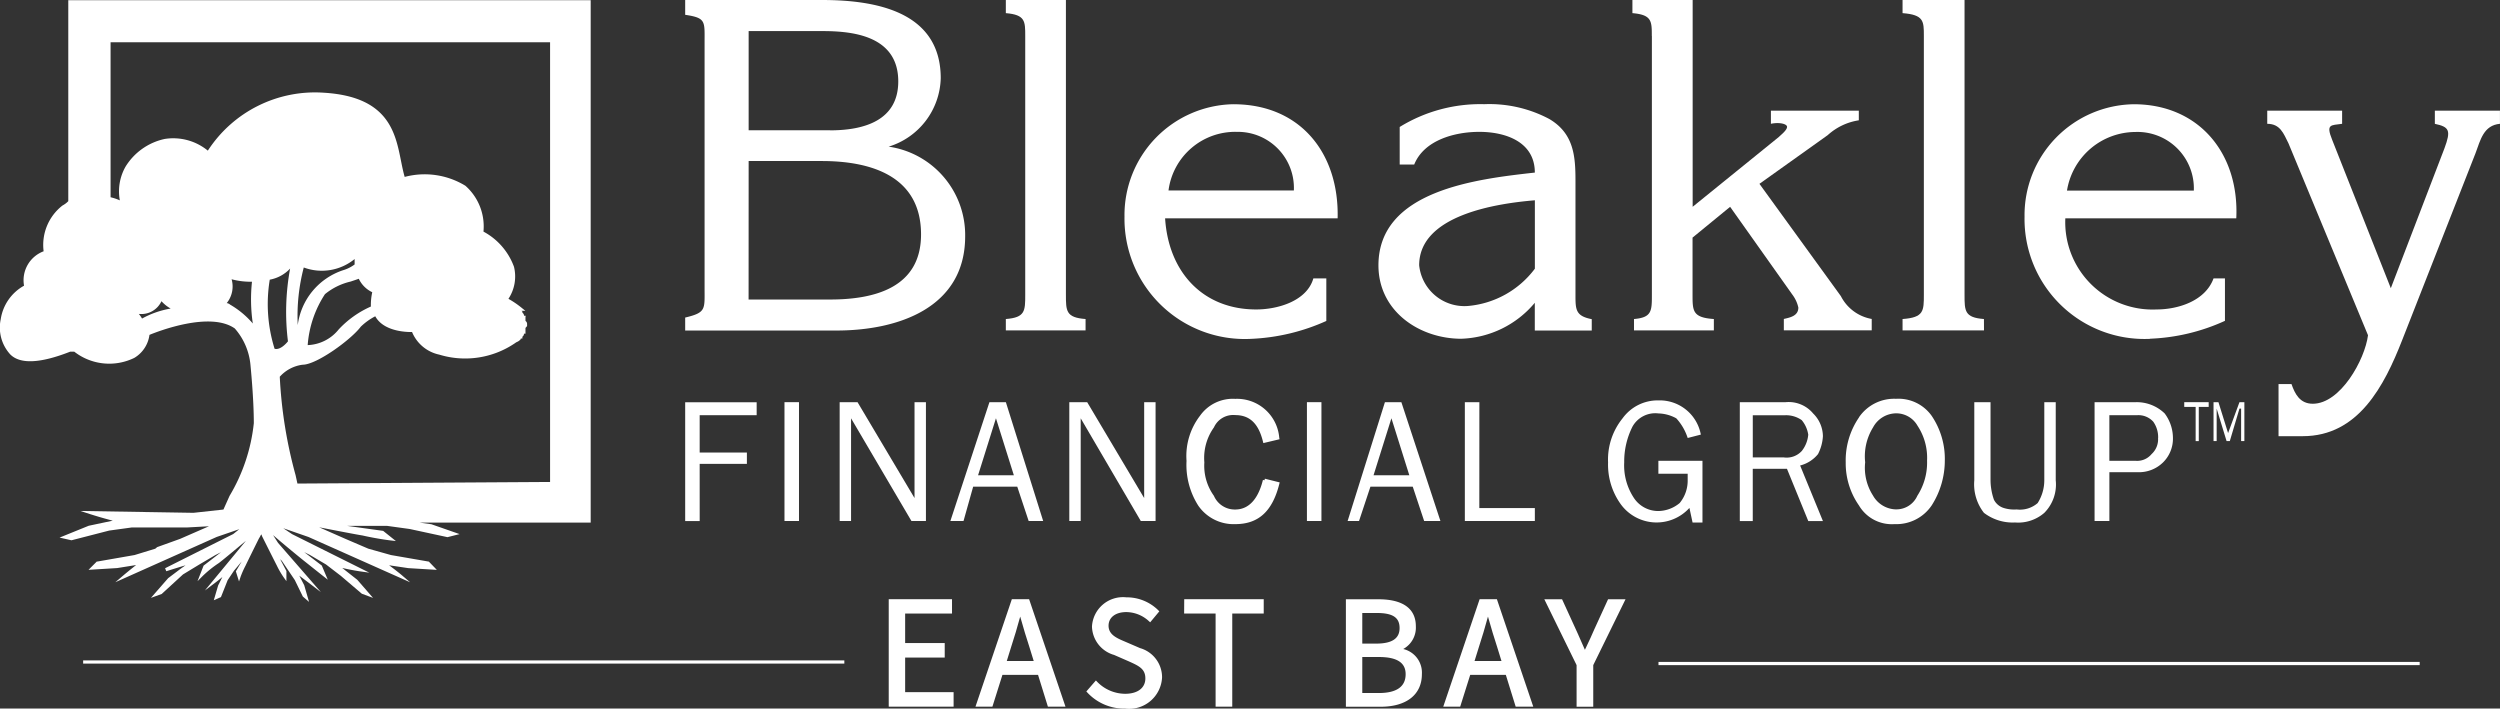<?xml version="1.0" encoding="UTF-8"?> <svg xmlns="http://www.w3.org/2000/svg" width="135.067" height="38.281"><rect width="100%" height="100%" fill="#333333" stroke="none"/><defs><clipPath id="a"><path fill="#fff" d="M0 0h135.067v38.281H0z" data-name="Rectangle 20702"></path></clipPath></defs><g fill="#fff" clip-path="url(#a)" data-name="Group 2993"><path d="M52.145 12.76a4.826 4.826 0 0 0-4.134-4.837 3.975 3.975 0 0 0 2.814-3.693C50.825.616 47.307 0 44.398 0h-7.38v.8c1.135.169 1.048.345 1.048 1.5v13.274c0 1.142.089 1.311-1.048 1.583v.7h8.179c3.335 0 6.948-1.231 6.948-5.093M40.447 8.7h3.949c2.645 0 5.365.8 5.365 3.965 0 2.9-2.549 3.517-4.917 3.517h-4.4Zm4.4-1.663h-4.4V1.679h3.949c1.5 0 4.134.169 4.134 2.718 0 2.11-1.839 2.645-3.686 2.645" data-name="Path 290744"></path><path d="M58.65 17.236c-1.062-.08-1.062-.432-1.062-1.32V0h-3.246v.71c1.048.089 1.048.432 1.048 1.231v13.975c0 .886 0 1.238-1.048 1.32v.616h4.308Z" data-name="Path 290745"></path><path d="M66.644 5.631a5.99 5.99 0 0 0-5.891 6.075 6.5 6.5 0 0 0 6.859 6.6 11 11 0 0 0 4.045-.966v-2.3h-.7c-.352 1.231-1.935 1.679-3.086 1.679-2.894 0-4.742-2.03-4.924-4.924h9.321c.087-3.517-2.015-6.163-5.628-6.163m3.263 4.658h-6.772a3.634 3.634 0 0 1 3.693-3.166 3.03 3.03 0 0 1 3.079 3.166" data-name="Path 290746"></path><path d="M78.955 18.301a5.4 5.4 0 0 0 3.965-1.942v1.5h3.077v-.616c-.879-.169-.879-.521-.879-1.32V9.764c0-1.32-.087-2.551-1.414-3.335a6.9 6.9 0 0 0-3.517-.8 8.3 8.3 0 0 0-4.566 1.231v2.03h.784c.535-1.327 2.2-1.766 3.517-1.766 1.414 0 3 .535 3 2.2-3.166.352-8.449.966-8.449 5.013 0 2.469 2.2 3.965 4.484 3.965m3.967-7.479v3.693a5.06 5.06 0 0 1-3.613 2.015 2.457 2.457 0 0 1-2.638-2.2c0-2.727 4.228-3.342 6.251-3.51" data-name="Path 290747"></path><path d="M89.246 1.942v13.974c0 .886 0 1.238-.966 1.32v.616h4.314v-.616c-1.151-.08-1.151-.432-1.151-1.32v-3.079l2.03-1.663L96.894 16a1.8 1.8 0 0 1 .265.616c0 .448-.432.535-.784.616v.616h4.748v-.616A2.32 2.32 0 0 1 99.457 16l-4.4-6.068 3.69-2.632a3.22 3.22 0 0 1 1.679-.8v-.522h-4.749v.71a1.7 1.7 0 0 1 .35-.038c.294 0 .522.084.522.205 0 .183-.352.448-.432.535l-4.668 3.782V0h-3.255v.71c1.048.089 1.048.432 1.048 1.231" data-name="Path 290748"></path><path d="M107.186 17.236c-1.048-.08-1.048-.432-1.048-1.32V0h-3.349v.71c1.151.089 1.151.432 1.151 1.231v13.975c0 .886 0 1.238-1.151 1.32v.616h4.4Z" data-name="Path 290749"></path><path d="M116.162 18.3a10.7 10.7 0 0 0 4.045-.966V15.04h-.616c-.448 1.231-1.935 1.679-3.077 1.679a4.72 4.72 0 0 1-4.931-4.924h9.236c.169-3.517-2.03-6.163-5.539-6.163a5.99 5.99 0 0 0-5.9 6.075 6.48 6.48 0 0 0 6.779 6.6m-4.486-8.01a3.76 3.76 0 0 1 3.686-3.166 3.047 3.047 0 0 1 3.166 3.166Z" data-name="Path 290750"></path><path d="M37.801 25.063h2.551v-.615h-2.551v-2.015h3.079v-.7h-3.862v6.42h.784Z" data-name="Path 290751"></path><path d="M42.383 21.728h.784v6.42h-.784z" data-name="Rectangle 20698"></path><path d="M50.025 28.148v-6.42h-.616v5.18l-3.079-5.18h-.966v6.42h.616V22.6l3.262 5.548Z" data-name="Path 290752"></path><path d="M55.575 28.148h.784l-2.015-6.42h-.888l-2.11 6.42h.71l.521-1.855h2.382Zm-.8-2.471h-1.933l.966-3.079Z" data-name="Path 290753"></path><path d="M62.432 28.148v-6.42h-.616v5.18l-3.079-5.18h-.966v6.42h.616V22.6l3.246 5.548Z" data-name="Path 290754"></path><path d="m68.316 25.949-.084-.021c-.178.728-.583 1.6-1.5 1.6a1.23 1.23 0 0 1-1.146-.735l-.01-.016a2.78 2.78 0 0 1-.509-1.793 2.84 2.84 0 0 1 .508-1.879l.012-.018a1.14 1.14 0 0 1 1.146-.661c.784 0 1.26.454 1.5 1.429l.021.084.876-.208-.016-.082a2.29 2.29 0 0 0-2.379-2.1 2.17 2.17 0 0 0-1.9.91 3.57 3.57 0 0 0-.731 2.439 4.1 4.1 0 0 0 .634 2.419 2.32 2.32 0 0 0 2 1c1.25 0 2.006-.689 2.378-2.169l.021-.085-.8-.2Z" data-name="Path 290755"></path><path d="M70.609 21.728h.784v6.42h-.784z" data-name="Rectangle 20699"></path><path d="M75.709 21.728h-.886l-2.015 6.42h.616l.616-1.855h2.286l.616 1.855h.879l-2.11-6.42Zm.432 3.949h-1.933l.966-3.079Z" data-name="Path 290756"></path><path d="M79.926 21.728h-.785v6.42h3.782v-.7h-3Z" data-name="Path 290757"></path><path d="m91.275 27.445.169.784h.535v-3.335h-2.382v.7h1.583v.352a1.9 1.9 0 0 1-.432 1.231 1.84 1.84 0 0 1-1.151.432 1.57 1.57 0 0 1-1.318-.7 3.18 3.18 0 0 1-.528-1.928 4.2 4.2 0 0 1 .448-1.935 1.41 1.41 0 0 1 1.4-.71 2.1 2.1 0 0 1 .966.265 2.9 2.9 0 0 1 .616 1.062l.71-.183a2.26 2.26 0 0 0-2.293-1.848 2.34 2.34 0 0 0-1.935.968 3.54 3.54 0 0 0-.784 2.382 3.66 3.66 0 0 0 .7 2.279 2.394 2.394 0 0 0 3.693.183" data-name="Path 290758"></path><path d="M98.486 23.569a1.75 1.75 0 0 0-.528-1.231 1.72 1.72 0 0 0-1.5-.608h-2.462v6.42h.7v-2.821h1.848l1.151 2.821h.791l-1.231-3a1.83 1.83 0 0 0 .966-.616 2.4 2.4 0 0 0 .265-.966m-1.144.8a1.11 1.11 0 0 1-.968.345h-1.677v-2.279h1.759a1.47 1.47 0 0 1 .886.265 1.6 1.6 0 0 1 .352.784 1.65 1.65 0 0 1-.352.886" data-name="Path 290759"></path><path d="M100.437 22.55a4.1 4.1 0 0 0-.719 2.433 3.97 3.97 0 0 0 .716 2.325 2.06 2.06 0 0 0 1.922 1.008v-.087.087a2.3 2.3 0 0 0 2.006-1.009 4.5 4.5 0 0 0 .71-2.412 4.15 4.15 0 0 0-.713-2.433 2.2 2.2 0 0 0-1.925-.916 2.3 2.3 0 0 0-2 1m2 4.975a1.46 1.46 0 0 1-1.243-.75 2.77 2.77 0 0 1-.422-1.794 2.97 2.97 0 0 1 .427-1.887 1.43 1.43 0 0 1 1.238-.759 1.32 1.32 0 0 1 1.163.67 3.14 3.14 0 0 1 .516 1.888 3.3 3.3 0 0 1-.525 1.895 1.24 1.24 0 0 1-1.154.736" data-name="Path 290760"></path><path d="M106.665 21.728v4.22a2.5 2.5 0 0 0 .521 1.759 2.56 2.56 0 0 0 1.679.521 2.15 2.15 0 0 0 1.583-.521 2.17 2.17 0 0 0 .617-1.759v-4.22h-.618v4.22a2.3 2.3 0 0 1-.359 1.231 1.46 1.46 0 0 1-1.135.345 1.9 1.9 0 0 1-.7-.08.89.89 0 0 1-.528-.448 3.3 3.3 0 0 1-.183-1.048v-4.22Z" data-name="Path 290761"></path><path d="M113.163 21.728v6.42h.8V25.51h1.5a1.86 1.86 0 0 0 1.4-.528 1.8 1.8 0 0 0 .534-1.318 2.22 2.22 0 0 0-.447-1.327 2.17 2.17 0 0 0-1.583-.608Zm3.43 1.935a1.08 1.08 0 0 1-.352.872 1.01 1.01 0 0 1-.879.359h-1.4v-2.462h1.5a1.08 1.08 0 0 1 .872.352 1.44 1.44 0 0 1 .263.879" data-name="Path 290762"></path><path d="M7.121 28.497h2.988l1.181-.065-1.56.681-1.239.446-.1.085-1.12.343-2.015.352h-.027l-.447.447 1.549-.095 1.024-.164c-.37.29-.65.527-.655.53l-.47.4 5.479-2.448 1.221-.42-.33.264L8.919 30.7l.065.161c.005 0 .476-.152 1.041-.321l-.24.168-.7.528-.931 1.065.581-.21 1.151-1.056.878-.534.881-.518.295-.149-.941.725-.329.841.294-.294a6 6 0 0 1 .863-.689c.212-.161.693-.562 1.159-.95l.3-.248-2.217 2.683.588-.442c.01-.007.17-.129.356-.285l-.227.454-.236.8.387-.17.361-.911.341-.513.418-.5-.315.533.171.547.086-.256a5 5 0 0 1 .268-.6c.135-.286.559-1.138.716-1.456l.092-.156-.029.03.078-.109.033.1s.617 1.232.8 1.589a4.6 4.6 0 0 0 .359.621l.158.221v-.549l-.339-.64.093.094.7 1.037.432.887.336.291-.26-.9-.267-.517.482.363.687.527-2.317-2.663-.268-.419c.554.48 1.478 1.241 1.81 1.5.432.345.88.7.88.7l.266.209-.324-.764-.949-.726.306.153.871.514.8.614 1.135.967.606.225-.848-.975-.783-.616-.032-.026c.5.117.928.179.933.18l.53.075-4.172-2.081-.477-.32 1.361.472 5.492 2.448-.469-.4s-.279-.234-.667-.519l1.037.154 1.542.094-.431-.446-2.049-.355-1.222-.344-1.23-.527-1.4-.617-.03-.012.127.025c.871.169 1.858.361 2.218.418.795.182 1.5.266 1.505.266l.3.035-.689-.55-1.941-.269h2.158l1.218.168 2.03.439h.02l.645-.163-1.521-.532-.643-.09h9.247V.009H3.689v10.859a1.2 1.2 0 0 1-.305.231l-.017.011a2.7 2.7 0 0 0-1.01 2.466 1.67 1.67 0 0 0-1.058 1.859A2.5 2.5 0 0 0 .04 17.243a2.15 2.15 0 0 0 .51 1.9c.527.537 1.6.495 3.2-.127L3.792 19h.22a3.08 3.08 0 0 0 3.245.335 1.7 1.7 0 0 0 .818-1.243c.513-.211 3.284-1.277 4.609-.347a3.46 3.46 0 0 1 .847 1.96c0 .018.182 1.778.182 3.157a9.6 9.6 0 0 1-1.311 3.929l-.331.738-1.618.177-6.108-.1.548.179c.006 0 .556.181 1.2.345l-1.3.275-1.575.639.643.146 2.038-.525Zm1.6-12.227a1.9 1.9 0 0 0 .5.4 4.9 4.9 0 0 0-1.548.541 1.5 1.5 0 0 0-.174-.252 1.2 1.2 0 0 0 1.224-.684M6.784 9.001a2.7 2.7 0 0 0-.31 1.824 2.6 2.6 0 0 0-.5-.168V2.285h23.745v23.754l-13.65.086-.1-.456a24.5 24.5 0 0 1-.854-5.315 2 2 0 0 1 1.239-.65c.749 0 2.607-1.347 3.139-2.055a3.3 3.3 0 0 1 .781-.561c.45.821 1.679.856 1.988.85a2.05 2.05 0 0 0 1.468 1.221 4.79 4.79 0 0 0 4.1-.623.5.5 0 0 1 .107-.064.5.5 0 0 0 .166-.113l.032-.034v-.034h.087v-.087c0-.008 0-.009.019-.027a.19.19 0 0 0 .068-.141s0-.008 0-.01h.081v-.309l.087-.1v-.122a.19.19 0 0 0-.068-.142c-.019-.018-.019-.019-.019-.027v-.176l.009-.091h-.087a.19.19 0 0 0-.087-.16v-.065l-.031-.026-.016-.015h.208l-.193-.155a5 5 0 0 0-.724-.493 2.19 2.19 0 0 0 .3-1.732 3.53 3.53 0 0 0-1.649-1.9 2.93 2.93 0 0 0-.976-2.477 4.22 4.22 0 0 0-3.28-.478c-.079-.269-.137-.562-.2-.871-.307-1.543-.69-3.463-4.154-3.677a6.9 6.9 0 0 0-6.281 3.129 2.95 2.95 0 0 0-2.33-.632 3.3 3.3 0 0 0-2.115 1.494m8.772 9.442c-.086.107-.414.483-.721.4a8.1 8.1 0 0 1-.261-3.733 2 2 0 0 0 1.1-.6 12.9 12.9 0 0 0-.117 3.93m1.067.2a5.8 5.8 0 0 1 .933-2.748 3.4 3.4 0 0 1 1.385-.68c.148-.049.3-.1.442-.151a1.53 1.53 0 0 0 .727.727 3.3 3.3 0 0 0-.074.774 5.3 5.3 0 0 0-1.738 1.235 2.25 2.25 0 0 1-1.675.848m2.535-4.357a2 2 0 0 1-.626.312 3.61 3.61 0 0 0-2.447 2.965 10.3 10.3 0 0 1 .326-3.113 2.8 2.8 0 0 0 2.747-.457Zm-6.645.8a4 4 0 0 0 1.1.133 8.9 8.9 0 0 0 .045 2.258 4.7 4.7 0 0 0-1.225-1.02.35.35 0 0 0-.184-.084 1.43 1.43 0 0 0 .263-1.288" data-name="Path 290763"></path><path d="M118.793 23.832v-1.848h.535v-.256h-1.32v.256h.616v1.848Z" data-name="Path 290764"></path><path d="M119.855 21.728h-.265v2.1h.169v-1.752l.535 1.752h.176l.521-1.752h.089v1.752h.176v-2.1h-.265l-.615 1.67Z" data-name="Path 290765"></path><path d="M135.065 5.978" data-name="Path 290766"></path><path d="M131.547 5.98v.71c.784.169.879.352.521 1.318l-2.9 7.563-3.166-8.01c-.352-.872-.08-.784.535-.872v-.71h-4.045v.71c.7 0 .879.521 1.144 1.048l4.3 10.376c-.169 1.32-1.487 3.7-2.983 3.7-.7 0-.966-.535-1.151-1.062h-.7v2.814h1.311c3 0 4.4-2.718 5.365-5.18l3.969-10.114c.265-.71.432-1.5 1.318-1.583v-.709Z" data-name="Path 290767"></path><path d="M48.902 35.526h2.138v-.784h-2.138v-1.594h2.532v-.775h-3.419v5.806h3.505v-.784h-2.618Z" data-name="Path 290768"></path><path d="m54.667 32.372-1.965 5.806h.915l.541-1.717h1.924l.532 1.717h.95l-1.965-5.806Zm1.181 3.34h-1.455l.231-.744c.174-.53.336-1.074.494-1.656.18.64.336 1.159.5 1.655Z" data-name="Path 290769"></path><path d="m61.572 35.006-.8-.345c-.433-.183-.88-.372-.88-.855 0-.448.377-.737.96-.737a1.82 1.82 0 0 1 1.222.493l.067.059.494-.593-.056-.056a2.42 2.42 0 0 0-1.727-.7 1.677 1.677 0 0 0-1.856 1.581 1.64 1.64 0 0 0 1.194 1.531l.811.354c.529.239.879.4.879.914s-.417.831-1.089.831a2.12 2.12 0 0 1-1.517-.651l-.066-.069-.517.595.054.057a2.72 2.72 0 0 0 2.038.869 1.785 1.785 0 0 0 2-1.693 1.64 1.64 0 0 0-1.212-1.582" data-name="Path 290770"></path><path d="M63.975 33.148h1.7v5.031h.9v-5.031h1.7v-.775H63.98Z" data-name="Path 290771"></path><path d="M75.812 35.064a1.32 1.32 0 0 0 .682-1.226c0-.956-.7-1.461-2.019-1.461h-1.761v5.806h1.881c1.393 0 2.225-.658 2.225-1.761a1.31 1.31 0 0 0-1.009-1.358M73.6 33.118h.78c.866 0 1.235.243 1.235.814s-.415.84-1.269.84H73.6Zm.892 4.324H73.6v-1.946h.892c.975 0 1.45.3 1.45.926 0 .677-.488 1.02-1.45 1.02" data-name="Path 290772"></path><path d="m79.94 32.372-1.965 5.806h.915l.541-1.717h1.924l.532 1.717h.95l-1.965-5.806Zm1.18 3.34h-1.455l.231-.744c.174-.53.336-1.074.494-1.656.18.64.336 1.159.5 1.655Z" data-name="Path 290773"></path><path d="M86.129 34.014c-.126.3-.264.591-.41.9l-.092.193c-.138-.309-.268-.606-.4-.909l-.834-1.823h-.959l1.744 3.559v2.247h.9v-2.247l1.744-3.559h-.943Z" data-name="Path 290774"></path><path d="M4.492 35.678h41.125v.174H4.492z" data-name="Rectangle 20700"></path><path d="M89.603 35.761h41.125v.174H89.603z" data-name="Rectangle 20701"></path></g></svg> 